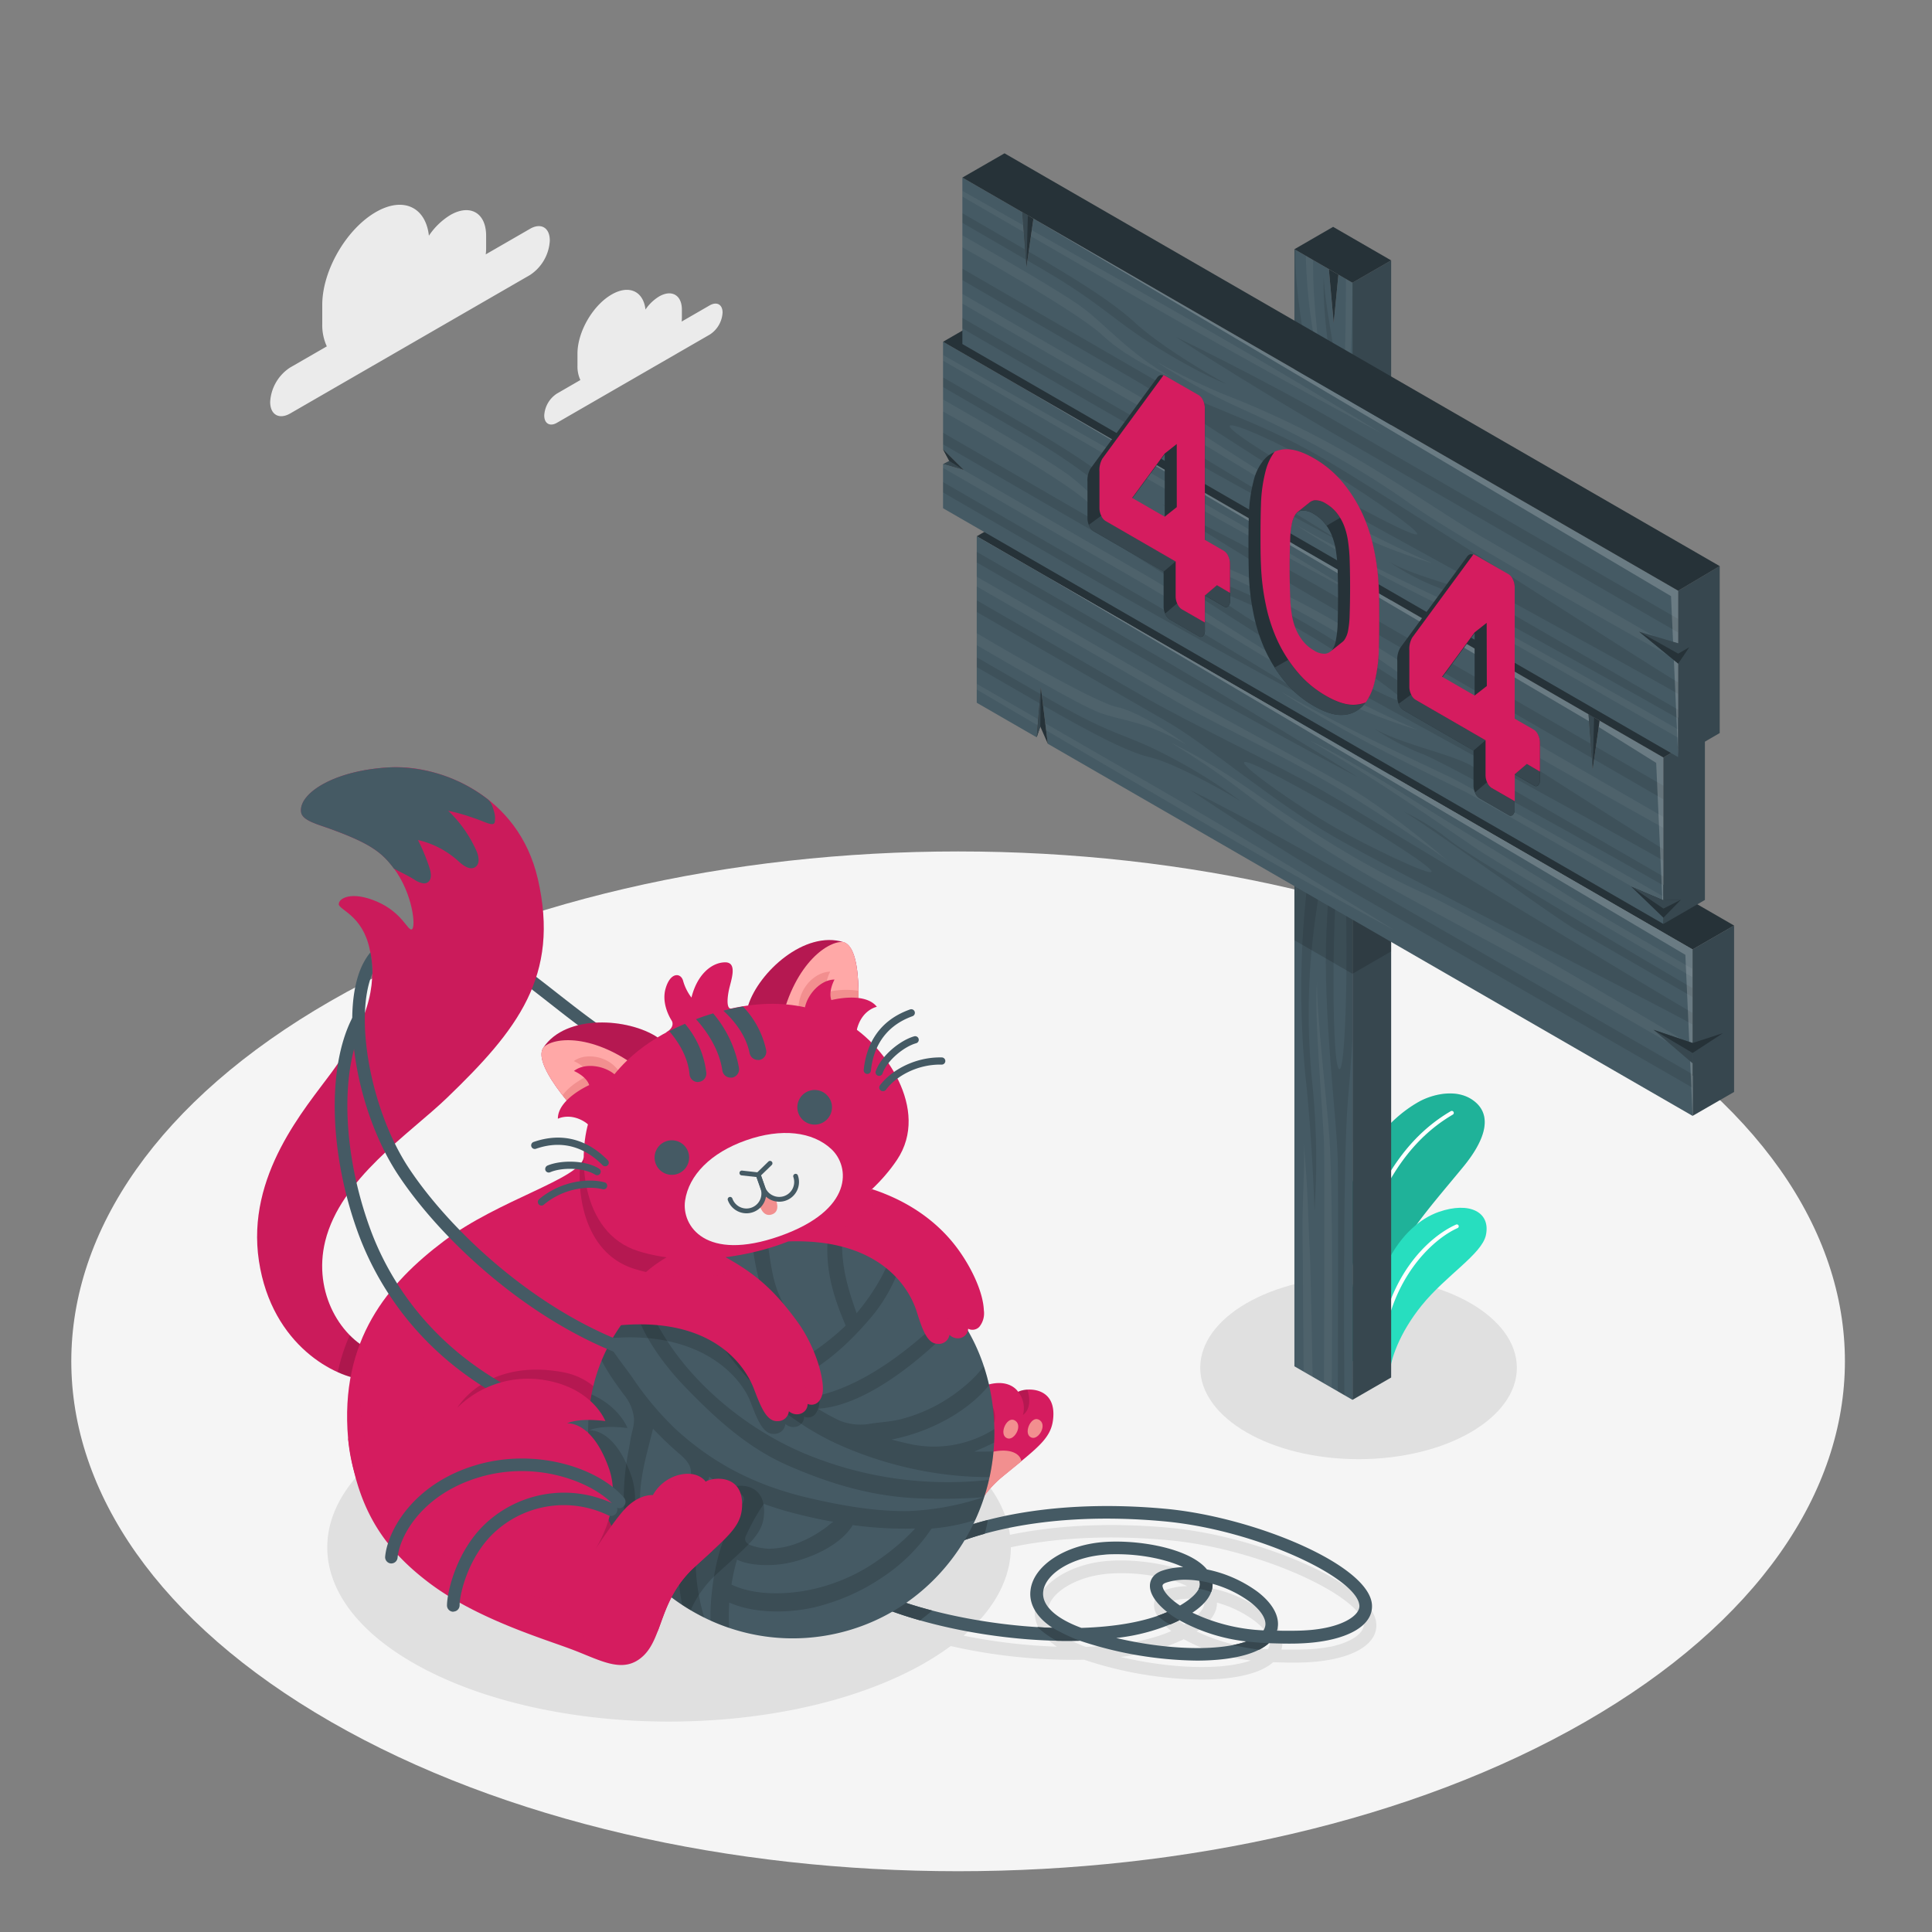 <svg xmlns="http://www.w3.org/2000/svg" width="500" height="500"><rect width="100%" height="100%" fill="#808080" stroke="none"/><defs><clipPath id="clip-path"><path d="M256.53 361.25c5.06 29.3-14 57.06-42.59 62s-55.87-14.8-60.94-44.1c-4.26-24.66 9.1-45.21 30.49-54a61.87 61.87 0 0 1 19.73-4.49c25.85-1.59 48.65 13.66 53.31 40.59Z" style="fill:none"/></clipPath><style>.cls-3{fill:#e0e0e0}.cls-4{fill:#ebebeb}.cls-5{fill:#27debf}.cls-23{opacity:.2}.cls-22,.cls-23,.cls-7{fill:#fff}.cls-8{fill:#455a64}.cls-9{fill:#37474f}.cls-10,.cls-17{fill:#d51c5f}.cls-22{opacity:.05}.cls-12,.cls-17{opacity:.15}.cls-13{fill:#f28f8f}.cls-14{fill:#ffa8a7}.cls-20{opacity:.1}.cls-21{fill:#263238}</style></defs><g id="Floor"><path id="Floor-2" data-name="Floor" d="M410.25 259c-89.63-51.53-234.95-51.53-324.58 0s-89.62 135.09 0 186.62 234.94 51.54 324.57 0 89.63-135.12.01-186.62Z" style="fill:#f5f5f5"/></g><g id="Shadows"><ellipse id="Shadow" class="cls-3" cx="351.59" cy="353.98" rx="40.97" ry="23.65"/><path id="Shadow-2" data-name="Shadow" class="cls-3" d="M302.71 395.39c-16.36-1.51-30.28-.47-41.34 1.82-1.46-10.44-10-20.66-25.68-28.64-34.54-17.61-90.55-17.61-125.09 0s-34.54 46.16 0 63.77 90.55 17.6 125.09 0a74.66 74.66 0 0 0 10.36-6.34 143.47 143.47 0 0 0 34.5 3.53l1.19.39a98.94 98.94 0 0 0 29.07 4.75c7.63 0 14-1.21 17.6-3.66a10.91 10.91 0 0 0 1.08-.83c4.72.14 9.85.33 15.25-.75 7.83-1.58 11.67-5 11.45-9.12-.55-10.31-30.59-22.82-53.48-24.92ZM281 426.21c-6.72-2.47-10.3-5.84-9.9-9.38.53-4.66 7.41-8.86 15.67-9.55 1.14-.09 2.31-.14 3.47-.14 6.37 0 12.9 1.36 17 3.35a18.05 18.05 0 0 0-5.42.91c-2.47.85-3.61 2.83-3 5.17.48 1.76 2 3.69 4.32 5.54-5.73 2.55-13.55 3.83-22.14 4.1Zm26.88-12.47a22.35 22.35 0 0 1 3.61.3 1.43 1.43 0 0 1 .09.27c.49 1.74-1.34 3.92-5.08 6.11-2.57-1.72-4.11-3.45-4.45-4.71-.11-.39-.23-.84.88-1.22a15.24 15.24 0 0 1 4.93-.75ZM290 428.81a50.6 50.6 0 0 0 15.84-4.33l.51-.26a46.88 46.88 0 0 0 17.36 5.5c-7.24 2.58-20.57 2.2-33.71-.91Zm38.11-2a47.33 47.33 0 0 1-18.4-4.59c3.56-2.39 5.31-4.89 5.23-7.46a29.4 29.4 0 0 1 9.7 4.68c2.65 2 4.09 4.18 4 5.91a3 3 0 0 1-.55 1.5Zm16-.63c-4.44.9-8.62.71-12.48.73a6.47 6.47 0 0 0 .24-1.33c.2-2.88-1.66-6-5.24-8.73a33.53 33.53 0 0 0-13.14-5.81c-4.39-5.46-17.77-7.82-27-7.06-9.92.84-17.94 6.18-18.65 12.44-.27 2.37.36 6.22 5.69 9.74a147.72 147.72 0 0 1-24.14-2.85c8.14-7 12.21-15 12.22-22.88 10.79-2.28 24.52-3.33 40.81-1.83 23.95 2.2 50.14 14.7 50.52 21.84.06 2.17-3.11 4.63-8.85 5.78Z"/></g><g id="Clouds"><g id="Clouds-2" data-name="Clouds"><path class="cls-4" d="m137.17 59.22-11.46 6.61a13 13 0 0 0 .1-1.51V61c0-5.91-4.15-8.3-9.27-5.35A17.92 17.92 0 0 0 111 61c-.83-7.43-6.66-10.2-13.74-6.11-7.65 4.42-13.86 15.16-13.86 24v5a13.07 13.07 0 0 0 1.18 5.75l-9.52 5.49a11.37 11.37 0 0 0-5.14 8.9c0 3.28 2.3 4.61 5.14 3l62.09-35.85a11.38 11.38 0 0 0 5.14-8.9c.02-3.37-2.29-4.7-5.12-3.06ZM183.72 79l-7.31 4.22a8 8 0 0 0 .06-1v-2.09c0-3.76-2.64-5.29-5.9-3.4a11.39 11.39 0 0 0-3.52 3.38c-.54-4.74-4.25-6.5-8.76-3.89-4.88 2.81-8.84 9.66-8.84 15.3v3.17a8.27 8.27 0 0 0 .75 3.66l-6.07 3.51a7.23 7.23 0 0 0-3.28 5.67c0 2.09 1.47 2.94 3.28 1.89l39.59-22.85a7.25 7.25 0 0 0 3.28-5.68c0-2.09-1.47-2.89-3.28-1.89Z"/></g></g><g id="Plant"><g id="Plants"><path class="cls-5" d="M345.19 350.33a126.12 126.12 0 0 1 2.06-35c2.66-13.82 10.59-25 20.08-30.26 3.29-1.81 10.17-3.75 14.67.31 4.29 3.87 2 10.1-3.25 16.51-10.34 12.62-20.53 23.18-23.32 39.74l-1.16 12.28Z"/><path d="M345.19 350.33a126.12 126.12 0 0 1 2.06-35c2.66-13.82 10.59-25 20.08-30.26 3.29-1.81 10.17-3.75 14.67.31 4.29 3.87 2 10.1-3.25 16.51-10.34 12.62-20.53 23.18-23.32 39.74l-1.16 12.28Z" style="opacity:.2"/><path class="cls-7" d="M348.39 348.78a.52.52 0 0 1-.52-.52c0-16 3.39-29.85 10.37-42.35 4.6-8.26 10.24-14.26 17.22-18.34a.52.52 0 0 1 .71.19.51.51 0 0 1-.19.7c-6.82 4-12.33 9.85-16.85 18-6.88 12.35-10.23 26-10.23 41.85a.51.51 0 0 1-.51.47Z"/><path class="cls-5" d="M359.61 356.09c0-3.93 2.62-11.21 8.32-18.25 6.3-7.8 15.57-13.26 16.62-18.19 1.27-5.92-4.17-8.8-12.22-6-9.67 3.42-19.21 16.73-18.06 40.23Z"/><path class="cls-7" d="M357.29 352.59a.47.47 0 0 0 .31-.43c1.19-20.82 13.23-31.51 19.63-34.34a.5.5 0 0 0 .25-.65.49.49 0 0 0-.65-.25c-7.08 3.13-19 13.93-20.21 35.19a.51.51 0 0 0 .47.52.45.45 0 0 0 .2-.04Z"/></g></g><g id="Cat"><g id="Cat-2" data-name="Cat"><g id="Yarn"><path class="cls-8" d="M309.71 429.76a98.94 98.94 0 0 1-29.07-4.76l-1.19-.39c-16.45.47-35.38-2.67-49.2-7.82l1.14-3.06c11.37 4.23 26.75 7.09 41 7.55-5.34-3.52-6-7.37-5.69-9.73.71-6.27 8.72-11.61 18.65-12.45 9.22-.76 22.6 1.6 27 7.07a33.38 33.38 0 0 1 13.14 5.8c3.58 2.75 5.44 5.85 5.24 8.73a6.47 6.47 0 0 1-.24 1.33c3.86 0 8 .17 12.48-.73 5.74-1.15 8.95-3.61 8.84-5.74-.38-7.14-26.57-19.64-50.52-21.84-31.9-2.94-54 3.89-63.31 10.63l-1.92-2.64c9.72-7.07 32.73-14.26 65.53-11.24 22.88 2.1 52.93 14.56 53.48 24.92.22 4.09-3.63 7.54-11.45 9.12-5.41 1.08-10.54.89-15.26.75a9.69 9.69 0 0 1-1.07.83c-3.59 2.46-9.96 3.67-17.58 3.67Zm-20.83-5.85c13.16 3.11 26.49 3.48 33.71.9a46.82 46.82 0 0 1-17.36-5.5l-.51.26a50.87 50.87 0 0 1-15.84 4.34Zm19.71-6.55a47.42 47.42 0 0 0 18.4 4.58 3.15 3.15 0 0 0 .5-1.46c.12-1.72-1.33-3.88-4-5.91a29.6 29.6 0 0 0-9.7-4.68c.11 2.57-1.64 5.11-5.2 7.47Zm-19.47-15.13c-1.17 0-2.33 0-3.47.14-8.26.69-15.15 4.89-15.67 9.55-.4 3.54 3.18 6.91 9.89 9.38 8.61-.27 16.43-1.55 22.21-4.1-2.34-1.85-3.83-3.78-4.31-5.54-.63-2.34.51-4.32 3-5.17a18 18 0 0 1 5.42-.91c-4.19-1.99-10.7-3.35-17.07-3.35Zm17.64 6.6a15.16 15.16 0 0 0-4.95.75c-1.11.38-1 .83-.88 1.22.34 1.26 1.87 3 4.45 4.71 3.74-2.19 5.57-4.37 5.08-6.11a1.43 1.43 0 0 0-.09-.27 23.65 23.65 0 0 0-3.61-.3Z"/><path class="cls-9" d="M319.12 425.73a68.34 68.34 0 0 0 6.78 1.2 12.76 12.76 0 0 0 1.41-.83 9.69 9.69 0 0 0 1.07-.83s-3.2-.16-5.79-.46a24.55 24.55 0 0 1-3.47.92ZM302.82 420.43c.65-.27 1.29-.56 1.9-.86l.51-.26a20.91 20.91 0 0 1-3.15-2.11c-.77.34-1.59.65-2.43.95a13.06 13.06 0 0 0 3.17 2.28ZM310.46 409.4a2.49 2.49 0 0 1-.24 1.8 13.53 13.53 0 0 1 3.22.82 5.45 5.45 0 0 0 .38-2.13 16.47 16.47 0 0 0-3.45-.76 1.43 1.43 0 0 1 .09.27ZM268.46 421.09a24.29 24.29 0 0 0 5 3.54q3 .06 6 0a49.41 49.41 0 0 1-7-3.33c-1.35-.06-2.67-.12-4-.21ZM236.08 401.72l1.92 2.64c3.66-2.66 9.33-5.33 16.81-7.41a25.44 25.44 0 0 0 .84-3.57c-8.78 2.26-15.4 5.31-19.57 8.34ZM241.25 416.81c-3.5-.92-6.83-1.94-9.86-3.07l-1.14 3.06c2.46.92 5.09 1.76 7.83 2.54 1.09-.79 2.15-1.64 3.17-2.53Z"/></g><g id="Cat-3" data-name="Cat"><path class="cls-8" d="M178 278.37h-.07c-12.42-.47-24.18-9.7-35.55-18.62-9.72-7.63-18.91-14.84-26.76-14.84a1.63 1.63 0 0 1 0-3.26c9 0 18.6 7.54 28.78 15.53 11 8.6 22.29 17.49 33.66 17.92a1.64 1.64 0 0 1-.06 3.27Z"/><g id="Tail"><path class="cls-10" d="M97.27 350.05c-8.84-3.28-16.4-15.37-13.11-28.83 4-16.22 21.77-27.71 31.54-37.12 18.16-17.49 29.28-31.47 23.49-56.63-5.07-22-25.46-29.36-37.58-28.91-15 .57-24.48 6.83-23.65 11.7.37 2.16 4.46 3.12 7.69 4.31 10 3.66 13.12 5.9 16.32 10.21 4.87 6.56 5.69 15.13 4.64 15.72s-2.44-4.34-9.09-7.18-9.9-.79-9.84.69 6.18 2.88 8 11.68c1.54 7.32 1.17 16.75-9.84 31.82-6.78 9.28-22.19 26.65-18.83 48.82S87.25 356.6 94.2 357Z"/><path d="M97.27 350.05c-8.84-3.28-16.4-15.37-13.11-28.83 4-16.22 21.77-27.71 31.54-37.12 18.16-17.49 29.28-31.47 23.49-56.63-5.07-22-25.46-29.36-37.58-28.91-15 .57-24.48 6.83-23.65 11.7.37 2.16 4.46 3.12 7.69 4.31 10 3.66 13.12 5.9 16.32 10.21 4.87 6.56 5.69 15.13 4.64 15.72s-2.44-4.34-9.09-7.18-9.9-.79-9.84.69 6.18 2.88 8 11.68c1.54 7.32 1.17 16.75-9.84 31.82-6.78 9.28-22.19 26.65-18.83 48.82S87.25 356.6 94.2 357Z" style="opacity:.05"/><path class="cls-12" d="m94.2 357 3.07-6.94a18.79 18.79 0 0 1-6.76-4.51 47.87 47.87 0 0 0-3.09 9.57A20.16 20.16 0 0 0 94.2 357Z"/><path class="cls-8" d="M123 224.4c1.35-.89.87-3 .2-4.42a32.51 32.51 0 0 0-7.2-10.15 49.49 49.49 0 0 1 6.5 1.84c3.08 1 5.07 2.31 5.53 1.17a5.79 5.79 0 0 0-.12-2.61c-.54-2.12-1.06-2.89-1.79-3.46a39.49 39.49 0 0 0-24.55-8.21c-15 .57-24.48 6.83-23.65 11.7.37 2.16 4.46 3.12 7.69 4.31 10 3.66 13.12 5.9 16.32 10.21 0 .06 3.62 1.79 5.25 2.83a5.66 5.66 0 0 0 2.39 1 1.75 1.75 0 0 0 1.13-.27c1.12-.74.88-2.42.47-3.69a51 51 0 0 0-3-7.25 23.3 23.3 0 0 1 10.44 5.45c1.25 1.15 2.96 2.45 4.39 1.55Z"/></g><g id="Paw"><path class="cls-10" d="M171.67 344.22c1.27 17.38 7 28.2 18.82 38.24s28.69 16 36.14 19.28 13 7.2 18.36 2.64 4.92-14.43 14.47-22.27 12.9-10 13.15-15.72c.32-7.51-6.91-7.32-9.12-6.19 0 0-1.87-3.2-7.2-2a10.8 10.8 0 0 0-6.61 4.78s-3.32-.2-6.83 3.08c-3.11 2.9-9.16 10.69-9.16 10.69s6.46-10.15 3.64-21c-2.55-9.82-8.83-12.5-8.83-12.5s2.7-1.38 9.92-.09c0 0-3-8.38-16.18-11.63s-21.89 6.18-21.89 6.18Z"/><path class="cls-12" d="M252 360.29a11 11 0 0 0-2.36 2.67c2 0 6.19.21 7.66 5.31.04 0 1.7-5.75-5.3-7.98ZM264.74 366.18s2.71-1.53 1.14-6.55a6.59 6.59 0 0 0-2.39.57 6.72 6.72 0 0 1 1.25 5.98Z"/><path class="cls-13" d="M256.26 375.87a21.26 21.26 0 0 0-14.88 13c-3 7.13-1.93 11.9 1 12.63s4.3.32 6.83-3.53c2.1-4.79 4.08-10.73 10.29-15.83l4.84-3.95c-.34-2.1-3.08-3.55-8.08-2.32Z"/><path class="cls-14" d="M254.74 369.07c-2-.79-4 3.84-1.74 4.72 1.87.73 4.35-3.66 1.74-4.72Z"/><path class="cls-13" d="M262.4 367.5c-1.95-.79-4 3.84-1.74 4.72 1.87.78 4.34-3.66 1.74-4.72ZM268.69 367.34c-1.95-.8-4 3.83-1.74 4.71 1.88.73 4.36-3.65 1.74-4.71Z"/></g><g id="Body"><path class="cls-10" d="M151.07 299.58c-1 5.55-21.89 10.83-36.23 21.64s-27 25.55-24.75 51.1c2.47 28 27.71 38.33 41 38.33s58.67-3.52 81.9-36.57-8.06-76.57-61.92-74.5Z"/><path class="cls-12" d="M118.39 364.31s7.23-12.75 27.08-9.23 18.07 34.27 18.07 34.27.22 17.19-12.47 15.39-32.68-40.43-32.68-40.43ZM151.07 299.58a3.78 3.78 0 0 1-.92 1.72c-.85 10.24 2.31 23.44 14 27.07 12.71 4 27.06 1.68 36.69-1.71a70.17 70.17 0 0 0 9.23-4.06c-11.82-14.19-32.72-24.03-59-23.02Z"/></g><path class="cls-8" d="M159.08 372.19h-.35c-44-9.45-60.2-37.22-66-52.94-7.5-20.44-8.15-42.83-1.62-55.71a1.63 1.63 0 1 1 2.95 1.46c-6.14 12.12-5.43 33.46 1.78 53.11 5.53 15.08 21.15 41.74 63.58 50.86a1.63 1.63 0 0 1-.34 3.23Z"/><g id="Yarn-2" data-name="Yarn"><path class="cls-8" d="M256.53 361.25c5.06 29.3-14 57.06-42.59 62s-55.87-14.8-60.94-44.1c-4.26-24.66 9.1-45.21 30.49-54a61.87 61.87 0 0 1 19.73-4.49c25.85-1.59 48.65 13.66 53.31 40.59Z"/><path class="cls-12" d="M290.38 369.62a113.15 113.15 0 0 1-38.3 6.05 68.11 68.11 0 0 0 7.64-3.62c5.61-3 12.62-6.36 14.15-13 .3-1.24-1.22-1-1.81-.51-4.38 3.61-9.65 8.2-15.37 11.7a29.17 29.17 0 0 1-21.42 3.42c-1.51-.33-3-.7-4.54-1.11a49.29 49.29 0 0 0 14.79-5.48c10.65-6.07 16.12-14.59 18-26.46.22-1.34-1.15-1.78-2-.91-1.64 1.63-1.94 3.36-2.69 5.58-2.41 7-5.76 11.06-11.73 15.44a41.36 41.36 0 0 1-14 6.58c-2.56.64-5.21.75-7.8 1.15a14.53 14.53 0 0 1-7.92-.76 49.77 49.77 0 0 1-5.69-3.12c11.21-.66 23.73-10.57 30.93-17.28 7.62-7.11 13.13-16 11.9-26.56-.21-1.89-2.39-.75-2.65.53-1 4.93-1.45 8.17-3.75 12.87a36.61 36.61 0 0 1-9.54 11.79c-8.28 7.17-19.68 14.89-30.93 15.92-1.57-1.16-3.13-2.37-4.61-3.66 8.43-3.15 15.63-9.44 21.52-16.24a41.57 41.57 0 0 0 8.1-13.52c1.13-3.18 3.65-8.43 2.32-11.76-.63-1.56-2.56-.08-2.67 1-.79 8.11-5.44 16-10.61 22.21-2.46-6.84-4.17-12.85-3.7-20.41a87 87 0 0 1 1.49-10.64c.22-1.13.59-2.24 0-3.29-.81-1.51-2.71.84-2.43 1.94-.07-.28-1 1.17-1.09 1.27-.85 1.48-.77 3.7-1 5.36a58 58 0 0 0-.85 8.42c-.18 7.44 1.88 13.84 4.75 20.55a66.76 66.76 0 0 1-8.74 7c-1.89-1.4-3.21-5-4.27-6.93a65.3 65.3 0 0 1-4.52-8.71c-2.77-7.21-2.11-15.73-5.13-22.57-.35-.8-1.82.12-1.85.75-.26 9.38 1.29 19.06 5.4 27.6 1.6 3.34 3.92 9.14 6.92 12.37a11.32 11.32 0 0 1-2.46 1.4 9.3 9.3 0 0 1-2.92.83c-2.38.16-3.71-2-5.13-3.57a68.37 68.37 0 0 1-4.65-5.81 57.7 57.7 0 0 1-8.17-16.06c-1.46-4.79-1.12-10.31-3.42-14.83-1.11-2.18-3.79.07-3.18 1.95 1.61 5 .74 10.47 2.29 15.58a65.72 65.72 0 0 0 9.78 18.93 73.61 73.61 0 0 0 25.79 21.7c14 6.86 31.93 10.83 48.62 9.2a96.32 96.32 0 0 1-54-5.31c-19.5-7.87-39-25.51-44.08-46.56-.21-.8-1.64-.36-1.7.34-1 10.41 7 21.43 13.83 28.54 7.82 8.1 16.12 15.75 26.61 20.34 11.41 5 22.85 8.33 35.4 8.56a149.08 149.08 0 0 0 15.17-.32 69.64 69.64 0 0 1-19.42 3.58c-8.57.11-17.08-1.41-25.4-3.32-13.52-3.11-24.82-8.66-35.05-18.14a80.47 80.47 0 0 1-10.92-13.08c-3.1-4.43-7.66-9.52-8.82-14.87-.26-1.21-2.27.12-2.19 1 .32 4.41 2.41 8.6 4.68 12.32 1.27 2.1 2.73 4.05 4.16 6a11.45 11.45 0 0 1 2.58 6.16c.08 1.92-.62 3.52-.9 5.36s-.61 3.37-.9 5.06a65.86 65.86 0 0 0-.85 10.59c-.1 11.42 5.35 21.31 11.51 30.53.64 1 2.29-.57 2-1.45-3.38-10.63-9.88-19.05-9.27-30.75.31-5.82 2-11.19 3.33-16.74.11.12.23.26.34.36 1.94 2 4 4 6.1 5.81 1.7 1.46 3.62 3.11 3.37 5.58a29.48 29.48 0 0 1-1.41 4.87 38.5 38.5 0 0 0-1 5.54c-.4 3.21-.53 6.45-.77 9.67-.75 10.48 2 23.91 9.58 31.74a1.08 1.08 0 0 0 1.37 0 22.53 22.53 0 0 0 4.34 6.51.92.92 0 0 0 1.5-1 56.65 56.65 0 0 1-3.69-24.09c7.25 3.26 17.55 2.73 24.47.58a53 53 0 0 0 15-7 45.55 45.55 0 0 0 12.89-12.72c8.84-.73 16.2-3.47 23.94-8.09a2.38 2.38 0 0 0 .91-2.12 38.51 38.51 0 0 0 5.6-2.14 2.46 2.46 0 0 0 .85-2.94 53.78 53.78 0 0 0 18.45-8.06c1.04-.64 1.42-3.24-.46-2.62ZM193 397.53c.41-.91.85-1.83 1.32-2.72a49.41 49.41 0 0 1 3.14-5.29 2.06 2.06 0 0 0 .17-.33q2.81 1 5.74 1.86c4 1.1 8.15 2.06 12.38 2.81-.35 0-1.58 1.15-1.87 1.36-.66.47-1.34.94-2 1.37a28.78 28.78 0 0 1-4.17 2.23 22 22 0 0 1-8.77 2 16.85 16.85 0 0 1-4.4-.82c-1.17-.34-2.09-1.18-1.54-2.47ZM184.24 412a54.61 54.61 0 0 0 0 12.65c-2.72-7.39-4.6-14.86-4.1-22.95a88.83 88.83 0 0 1 3.44-19.58c0 .32 4.08 2.45 4.5 2.69 1.1.61 3.95 1.43 4.39 2.73a1.27 1.27 0 0 1 0 .77 5.41 5.41 0 0 1-.83 1.62c-4.48 6.69-6.55 14.07-7.4 22.07Zm43.51-8.57a46.77 46.77 0 0 1-13.07 6.66c-7.23 2.43-17.94 3.54-25.38 0a50 50 0 0 1 1.44-6.45c3.67 1.76 9.23 1.58 12.54 1 6-1.11 14.09-4.48 17.42-9.95a98.29 98.29 0 0 0 16.16.88 58.25 58.25 0 0 1-9.11 7.86Z" style="clip-path:url(#clip-path)"/></g><g style="opacity:.15"><path d="M163.33 381.82c-4.43-12.52-10.84-11.63-10.84-11.63s2.63-1.52 9.9-.61c0 0-2-5.46-9.3-8.71a50.7 50.7 0 0 0-.09 18.28 54.84 54.84 0 0 0 8.29 20.93c1.98-4.08 4.52-11.25 2.04-18.26ZM178.74 416.72a27.88 27.88 0 0 1 6.72-9.35c9.12-8.33 12.35-10.7 12.29-16.39-.07-7.52-7.28-7-9.43-5.71 0 0-2-3.1-7.29-1.63a10.79 10.79 0 0 0-6.35 5.12s-3.57-.37-7.28 3.61a77 77 0 0 0-6 7.94 53.83 53.83 0 0 0 17.34 16.41Z"/></g><g id="Paw-2" data-name="Paw"><path class="cls-10" d="M254.62 339.1c-.18-4.44-2.87-10.41-6.35-15.33-5.8-8.2-14.15-13.28-22.57-16l-21.7 13.5c23.14-.78 31.11 11.4 33.25 18.2 1.48 4.7 2.73 8.32 5.47 8.32a2.78 2.78 0 0 0 3-2.34c1.89 1.8 4.72.73 4.84-1.58a2.44 2.44 0 0 0 2.91-.52 5.54 5.54 0 0 0 1.15-4.25Z"/><path class="cls-17" d="M225.7 307.73 204 321.27a54.81 54.81 0 0 1 8.18.3 62.43 62.43 0 0 0 16.63-12.7q-1.53-.63-3.11-1.14ZM253.48 343.35a.1.1 0 0 0 0-.05 1.7 1.7 0 0 1-2.21-1.2c-.74-1.77-1-2.6-1.36-3a14.75 14.75 0 0 1 .62 4.77 2.44 2.44 0 0 0 2.95-.52ZM248.91 346.16a2.63 2.63 0 0 1-2.35-2.17c-.56-1.86-.89-2.44-1.29-2.84a12.78 12.78 0 0 1 .46 4.3 3 3 0 0 0 3.18.71Z"/></g><g id="Paw-3" data-name="Paw"><path class="cls-10" d="M90.09 372.32c2.18 17.29 8.44 27.79 20.81 37.2S140.4 424 148 426.87s13.35 6.5 18.48 1.67 4.15-14.67 13.28-23 12.35-10.7 12.3-16.39c-.08-7.52-7.28-6.95-9.44-5.71 0 0-2-3.1-7.29-1.63a10.83 10.83 0 0 0-6.35 5.12s-3.57-.37-7.28 3.61c-2.9 3.11-8 11-8 11s7.62-11 3.89-21.53c-4.43-12.52-10.84-11.63-10.84-11.63s2.63-1.52 9.91-.61c0 0-3.37-9-16.77-10.76a26 26 0 0 0-21.54 7.32Z"/><path class="cls-17" d="M171.2 384.14a10.59 10.59 0 0 0-2.22 2.79c2.87-.05 6.35.2 8.13 5.37 0 0 2.24-5.83-5.91-8.16ZM184.18 389.35s2.63-1.67.8-6.6a6.63 6.63 0 0 0-2.36.69 6.69 6.69 0 0 1 1.56 5.91Z"/><path class="cls-10" d="M176.23 399.47a21.28 21.28 0 0 0-14.17 13.73c-2.62 7.29-1.31 12 1.62 12.57s4.31.1 6.64-3.88c1.84-4.9 3.51-10.94 9.44-16.35 1.75-1.6 3.29-3 4.62-4.21-.38-2.05-3.22-3.33-8.15-1.86ZM173.86 393.26c-2-.69-3.79 4-1.49 4.8 1.91.63 4.16-3.88 1.49-4.8ZM181.92 390.79c-2-.69-3.79 4-1.49 4.81 1.91.63 4.16-3.89 1.49-4.81ZM188.2 390.3c-2-.69-3.8 4-1.49 4.8 1.91.63 4.15-3.88 1.49-4.8Z"/><path d="M160.65 428.54c-11.87-2.56-10.28-9-15.59-12.78s-17.14-2.37-36.11-17.89-19.85-49.2-7.73-63.87c-7.65 9.41-12.61 21.54-11.13 38.33a45.2 45.2 0 0 0 1.41 7.91c3 12.76 9 21.41 19.4 29.29 12.38 9.4 29.5 14.51 37.1 17.35s13.35 6.5 18.48 1.67a9.69 9.69 0 0 0 1.12-1.28 8.88 8.88 0 0 1-6.95 1.27Z" style="opacity:.05;fill:#d51c5f"/></g><path class="cls-12" d="M205.4 345.41c-6.19-8.51-11.06-12.49-18.57-16.69v-4.87c-1.13.39-2.25.81-3.34 1.26a51.08 51.08 0 0 0-24.91 21.16c22.86-1.72 33.15 9.94 35.7 16.65 1.79 4.71 3.28 8.33 6.08 8.17a2.85 2.85 0 0 0 2.89-2.57c2 1.72 4.87.47 4.85-1.89a2.5 2.5 0 0 0 2.94-.71 5.67 5.67 0 0 0 .91-4.41c-.45-4.51-2.95-11.12-6.55-16.1Z"/><g id="Paw-4" data-name="Paw"><path class="cls-10" d="M212.9 358.16c-.44-4.52-2.92-11.13-6.54-16.1-6.2-8.51-11.06-12.49-18.58-16.69v-5.92S160.69 325 160.19 343c23.59-2.17 32.45 9.8 35 16.62 1.79 4.71 3.28 8.33 6.08 8.17a2.85 2.85 0 0 0 2.89-2.57c2 1.72 4.87.47 4.85-1.89a2.5 2.5 0 0 0 2.94-.71c1.05-1.27 1.11-2.86.95-4.46Z"/><path class="cls-17" d="M212 362.57v-.05a1.74 1.74 0 0 1-2.33-1.1c-.86-1.76-1.14-2.6-1.57-3a14.86 14.86 0 0 1 .92 4.84 2.5 2.5 0 0 0 2.98-.69ZM207.49 365.71a2.7 2.7 0 0 1-2.53-2.08c-.68-1.87-1.06-2.44-1.49-2.82a13.15 13.15 0 0 1 .73 4.36 3.08 3.08 0 0 0 3.29.54ZM167.22 329.19c8.86 2.05 18.23 1.38 26.11-.39-1.71-1.19-3.53-2.3-5.55-3.43v-5.92s-12.38 2.55-20.56 9.74Z"/></g><path class="cls-10" d="M193.62 260.23c2.73-8.65 14.67-19.56 24.73-16.39 5.66 1.78 3.39 22.67 3.39 22.67s-18.39 1.41-28.12-6.28Z"/><path class="cls-12" d="M193.62 260.23c2.73-8.65 14.67-19.56 24.73-16.39 5.66 1.78 3.39 22.67 3.39 22.67s-18.39 1.41-28.12-6.28Z"/><path class="cls-14" d="M202.17 264.47c9.26 2.83 19.57 2 19.57 2s2.27-20.89-3.39-22.67c-3.67-.5-12.57 5.09-16.18 20.67Z"/><path class="cls-13" d="M214.06 256.78c-.86-2.32.8-5.31.8-5.31-3.39 0-7.81 3.48-8.22 9.09 0 0 6.91 8.32 14 3.91a9.26 9.26 0 0 1 1.48-3.31c.06-1.44.1-3.06.07-4.73a20.23 20.23 0 0 0-8.13.35Z"/><path class="cls-10" d="M170.17 268.47c-7.53-5-23.67-6.11-29.55 2.65-3.31 4.93 11.54 19.84 11.54 19.84s15.21-10.41 18.01-22.49Z"/><path class="cls-12" d="M170.17 268.47c-7.53-5-23.67-6.11-29.55 2.65-3.31 4.93 11.54 19.84 11.54 19.84s15.21-10.41 18.01-22.49Z"/><path class="cls-14" d="M166.14 277.12c-5.47 8-14 13.84-14 13.84s-14.85-14.91-11.54-19.84c2.55-2.72 12.99-3.91 25.54 6Z"/><path class="cls-13" d="M148.52 274.62s3.17 1.3 3.95 3.65c0 0-4.6 2-6.87 5.2.85 1.1 1.72 2.14 2.53 3.09a8.94 8.94 0 0 1 4 1.84c8.29-1 8-11.22 8-11.22-2.92-4.18-8.96-4.68-11.61-2.56Z"/><path class="cls-10" d="M201.89 322.07c-9.63 3.39-24 5.67-36.69 1.72-15.15-4.72-16-25.52-12.3-35.1s11.25-19.34 28.58-25.45 29.35-3.24 38.22 1.92 21.26 21.89 12.41 35.06c-7.43 11.04-20.59 18.46-30.22 21.85Z"/><path d="M201.81 319.9c19.19-6.77 18.19-18 13.34-22.52s-12.89-5.5-22.07-2.27-14.82 9.06-15.78 15.6 5.31 15.95 24.51 9.19Z" style="fill:#f0f0f0"/><path class="cls-13" d="M196.56 311.86s.78 3.25 3.2 2.44 1-3.88 1-3.88l-3-2.18Z"/><path class="cls-8" d="m196.44 304.69-4.51-.5a.62.62 0 0 1 .14-1.24l3.93.44 2.85-2.77a.62.62 0 0 1 .88 0 .63.63 0 0 1 0 .88Z"/><path class="cls-8" d="M193.18 314a5.12 5.12 0 0 1-4.82-3.41.62.62 0 0 1 1.18-.41 3.86 3.86 0 0 0 7.29-2.57l-1.19-3.38a.62.62 0 1 1 1.17-.41l1.19 3.38a5.1 5.1 0 0 1-3.12 6.51 5 5 0 0 1-1.7.29Z"/><path class="cls-8" d="M201.64 311a5.16 5.16 0 0 1-2.2-.5 5.06 5.06 0 0 1-2.61-2.91l-1.19-3.38a.62.62 0 1 1 1.17-.41l1.19 3.38a3.84 3.84 0 0 0 2 2.2 3.87 3.87 0 0 0 5.32-4.77.62.62 0 0 1 .38-.79.61.61 0 0 1 .79.38 5.11 5.11 0 0 1-3.12 6.51 5 5 0 0 1-1.73.29ZM215.06 285.08a4.48 4.48 0 1 1-5.71-2.74 4.48 4.48 0 0 1 5.71 2.74ZM169.66 301.07a4.47 4.47 0 1 0 2.73-5.71 4.48 4.48 0 0 0-2.73 5.71ZM156.61 301.83a.93.93 0 0 1-.66-.27c-3.42-3.49-9.19-7.07-17.24-4.26a.93.93 0 0 1-.62-1.76c9-3.12 15.39.84 19.19 4.71a.93.93 0 0 1 0 1.32.9.9 0 0 1-.67.26ZM154.54 304.15a.87.87 0 0 1-.49-.14c-3.09-1.9-8.71-1.91-11.66-.64a.93.93 0 0 1-1.23-.48 1 1 0 0 1 .49-1.23c3.38-1.45 9.71-1.5 13.38.77a.93.93 0 0 1 .3 1.28.91.91 0 0 1-.79.44ZM140.12 312a.94.94 0 0 1-.6-1.65c5.53-4.66 12.69-5.52 17-4.35a.93.93 0 0 1-.49 1.79c-3.86-1-10.29-.24-15.31 4a.91.91 0 0 1-.6.21ZM224.46 277.93h-.09a.93.93 0 0 1-.84-1c.53-5.4 3-12.5 12-15.69a.93.93 0 0 1 .63 1.75c-8 2.87-10.29 9.26-10.77 14.12a.92.92 0 0 1-.93.82ZM227.52 278.44a1.18 1.18 0 0 1-.31-.05.92.92 0 0 1-.56-1.19c1.43-4.06 6.39-8 9.94-9a.93.93 0 0 1 1.15.65.92.92 0 0 1-.65 1.14c-3.1.87-7.48 4.39-8.69 7.81a.93.93 0 0 1-.88.64ZM228.47 282.39a.9.9 0 0 1-.54-.18.93.93 0 0 1-.21-1.3c2.63-3.61 8.73-7.4 16-7.25a.93.93 0 0 1 0 1.86c-6.58-.15-12.07 3.26-14.42 6.49a.93.93 0 0 1-.83.38Z"/><path class="cls-10" d="M208.32 260.69c.8-3.66 4.26-7.18 7.65-7.18 0 0-1.67 3-.81 5.31 0 0 8.65-2.27 11.77 1.74 0 0-3.92.72-5.19 5.95-7.09 4.41-13.42-5.82-13.42-5.82ZM159 278c-2.91-2.36-7.81-2.95-10.46-.83 0 0 3.17 1.3 3.95 3.65 0 0-8.17 3.62-8.11 8.71 0 0 3.54-1.87 7.8 1.42C160.45 290 159 278 159 278ZM189.34 261c-1.18.27-1.27-1.92-.73-4.64.49-2.46 2.47-7.37-1-7.31s-7.2 3.18-8.66 9.12a12.91 12.91 0 0 1-2.14-4.25c-.55-2.24-3.35-2.44-4.58 2-.94 3.39.69 6.78 1.59 8.2.5.79.29 2.1-1.38 3 0 0 7.21 2.47 12.07 0s4.83-6.12 4.83-6.12Z"/><path class="cls-8" d="M180.79 280a2.17 2.17 0 0 0 2-2.37 23.85 23.85 0 0 0-5.51-12.67c-1.43.61-2.8 1.25-4.08 1.91 3.12 3.66 4.9 7.4 5.25 11.17a2.18 2.18 0 0 0 2.17 2ZM194 272.55a2.19 2.19 0 0 0 2.14 1.76 2 2 0 0 0 .42 0 2.18 2.18 0 0 0 1.72-2.56 23.47 23.47 0 0 0-6-11.26c-1.64.27-3.32.62-5.08 1.07 3.71 3.44 6 7.11 6.8 10.99ZM180.12 263.76c2.29 2.53 5.95 7.38 6.82 13.27a2.17 2.17 0 0 0 2.15 1.86h.33a2.18 2.18 0 0 0 1.83-2.48 29.84 29.84 0 0 0-6.69-14.15c-1 .3-2 .63-3.08 1Z"/></g><path class="cls-8" d="M101.31 404.62h-.16a1.63 1.63 0 0 1-1.47-1.78c.66-6.88 7.42-18.85 23.37-23.63 15.46-4.64 31.65.59 38.37 8.32a1.64 1.64 0 1 1-2.47 2.15c-4.95-5.7-19.49-12-35-7.34-14.4 4.32-20.48 14.81-21.06 20.81a1.64 1.64 0 0 1-1.58 1.47Z"/><path class="cls-8" d="M117.32 417.12a1.64 1.64 0 0 1-1.64-1.62c0-3.35 2.47-14.77 10.8-21.94a29.81 29.81 0 0 1 32.5-4.27 1.64 1.64 0 0 1-1.58 2.87 26.38 26.38 0 0 0-28.79 3.84c-7.36 6.33-9.68 16.6-9.66 19.43a1.64 1.64 0 0 1-1.62 1.65ZM96.38 251.94c-4.83 11.38-.41 35.57 9.5 50.48 10.7 16.1 32.4 36.37 56.74 45.37a1.64 1.64 0 0 1-.57 3.17 1.62 1.62 0 0 1-.56-.1c-25-9.26-47.34-30.09-58.33-46.63C92 287.5 87.7 260.59 94.24 248.87a16.12 16.12 0 0 1 1.63-2.41 28.89 28.89 0 0 1 .51 5.48Z"/></g></g><g id="Sign"><g id="Sign-2" data-name="Sign"><path class="cls-9" d="m350.01 73.17 10.02-5.78V356.5l-10.01 5.78-.01-289.11z"/><path class="cls-8" d="m334.99 353.6 15.03 8.68-.01-289.11-3.63-2.1-1.22 12.56-1.25-13.98-8.92-5.15v289.1z"/><path class="cls-20" d="M350 269.13v-35.64c-.58-13.85-1.25-32-1.14-39.93l-3.47-2c0 12.09-1.36 34.37-2.1 49.39-1 21.29 2.77 48.8 2.93 59.9s0 59.24 0 59.24l1.71 1s-.51-60.54.93-76.62c.5-5.54.87-10.75 1.14-15.34Zm-3.43 7.54c-2.29-1-1.73-54.81.64-54 1.88.71 1.67 55.01-.62 54Z"/><path class="cls-21" d="m346.38 71.07-2.47-1.42 1.25 13.98 1.22-12.56z"/><path class="cls-22" d="M339.85 67.3c-.21 15.48 2.83 25.86 2.77 47.38 0 0-.34-15.22-2.39-26.5a136.68 136.68 0 0 1-2.28-22ZM350 73.17c0 5.1-.22 16.73-.85 23.89a288.76 288.76 0 0 0-.23 29.9s-1.79-16.89-1.19-26.9.59-27.87.59-27.87Z"/><path class="cls-20" d="M335 122v18.54c1.59-9.77 4.08-20.08 4.52-24.47.66-6.57-.44-18.64-1.56-25.46s-3-18.32-2.67-25.9l-.29-.21v18.43l.15 1.19c1.24 9.12 1.89 22.62 1.43 28.64A66 66 0 0 1 335 122Z"/><path class="cls-22" d="M340.87 254c-.3 6.8 2.61 32.16 3.17 40.15 1.1 15.61.6 65 .6 65l-2-1.17s.24-55.84 0-62.33c-.35-8.96-2.64-33.78-1.77-41.65Z"/><path class="cls-20" d="M342.62 190.46c0 12.36-.39 35.8-2 45.69a177.48 177.48 0 0 0-1 44.17 195.86 195.86 0 0 1 .58 33s-.61-19.06-2.34-34.66A235.12 235.12 0 0 1 338 232c1.36-15.08 1.75-43.77 1.75-43.77Z"/><path class="cls-22" d="M337.37 187.43s-.23 19.63-.58 26.15-1.3 19.25-1.3 19.25-.31-20.9 0-27.61-.14-19.32-.14-19.32ZM337.37 295.76c1.12 10.5 1.27 22.79 1.57 27.43s.76 33.13.76 33.13l-2.33-1.32s-.2-29.51-.27-36.14c-.1-8.53.68-17.46.27-23.1Z"/><path class="cls-20" d="M342.57 71.78c.51 8.15 2.41 16 3 21.74s1 23.41 1 23.41l-2-1.13s.43-16.17-.57-24.06-1.66-14.74-1.43-19.96Z"/><path class="cls-21" d="m360.03 67.39-15.02-8.68-10.02 5.79 15.02 8.67 10.02-5.78z"/><path class="cls-12" d="m360.03 232.18-10.01 5.78v14.05l10.01-5.79v-14.04zM350.02 237.96l-15.03-8.67v14.04l15.03 8.68v-14.05z"/><path class="cls-21" d="m252.78 138.79 185.26 106.92 10.74-6.18-185.24-106.96-10.76 6.22z"/><path class="cls-8" d="m244.06 131.53 186.43 107.59v-43.08l-16.5-9.52-1.8 12.56-1.08-14.23-167.05-96.4.01 27.86 5.36 5.34-5.37-1.56v11.44z"/><path class="cls-22" d="M430.49 232c-9.7-5.62-50.5-28.64-55.2-30.88-13.66-6.54-25.44-11.68-43.72-22.09 0 0 8.48 6 26.76 15.48 8.58 4.42 16.44 8.2 20.57 10.25s51.59 29.38 51.59 29.38Z"/><path class="cls-20" d="m244.1 97.69 15.91 9.2c14.25 8.25 23.83 14.19 30 19.87s18.17 12.87 23.55 15.8c0 0-6.32-2.3-18.16-9.63s-14-11.16-30.84-20.89l-20.46-11.85ZM430.49 226.84l-49.65-28.65c-5.4-3.12-18.11-5.57-25.08-9.6a59.45 59.45 0 0 0 12.24 6.49c7.09 2.72 55.84 30.24 62.48 34.07Z"/><path class="cls-22" d="m249.43 121.65 47.48 27.46c10.77 6.23 28.67 18.74 43.75 26.91s26.2 12.86 26.2 12.86-14.43-4.11-26.36-11-33.65-20.48-46.75-28.06l-49.68-28.73v-1ZM430.49 211.43c-10-5.79-43.12-24.88-51-29.46s-20-13-33.41-20.8a236.41 236.41 0 0 0-32.89-15.86 165.26 165.26 0 0 1-17.74-8.57A152.14 152.14 0 0 0 317.58 149c13.31 6.05 29.25 14.38 43.4 24.44s69.51 40.82 69.51 40.82ZM244.11 91.9s59.93 34 74.91 42.63 34.61 20.72 34.61 20.72-31.63-16.85-63.37-35.18l-46.15-26.7Z"/><path class="cls-20" d="M430.49 203.34s-69.23-40-88.75-51.26-41.25-21.71-41.25-21.71 16.21 10.72 40.18 24.63c7.1 4.12 89.82 51.88 89.82 51.88v-3.53M244.06 124.76l53.65 31c11 6.36 39.53 23.75 46.33 28.06 0 0-28.09-14.76-65.45-36.37l-34.53-20ZM244.08 115l45.19 26.14c10.51 6.08 35 22.61 45.81 28.84s81.89 44.94 95.41 52.76v-3c-8.39-4.86-76.5-49.07-92.77-58.49s-32.93-14.14-43.07-20L244.08 112Zm70.32 38.47c0-1.51 13.88 4.83 23.42 10.34 8.41 4.87 25.12 16.12 25.12 17.52s-16.33-7.36-25.12-12.45S314.4 155 314.4 153.46Z"/><path class="cls-22" d="M244.11 103.41c6.57 3.8 27 15.38 32.74 19.75s11.6 11.42 22.6 17.78c0 0-11.35-4.74-17.88-10.93s-37.52-23.53-37.52-23.53Z"/><path class="cls-23" d="m263.62 99.74 147.62 86.92 1 4.03 1.51-2.54 14.87 9.29 1.87 41.68v-43.08l-16.5-9.52-1.44-.86-1.44-.81-147.49-85.11z"/><path class="cls-9" d="m441.23 232.91-10.74 6.21v-43.08l10.74-6.33v43.2z"/><path class="cls-21" d="m413.99 186.52-1.8 12.56-1.08-14.23 1.44.81 1.44.86z"/><path class="cls-9" d="m411.11 184.85 1.44.81-.36 13.42-1.08-14.23zM244.07 116.31l1.6 2.97-1.6.81 5.36 1.56-5.36-5.34z"/><path class="cls-21" d="m244.07 116.31 1.6 2.97 3.76 2.37-5.36-5.34zM435.04 232.84l-4.55.16-8.34-3.54 8.34 8.04 4.55-4.66z"/><path class="cls-9" d="m435.04 232.84-4.55 2.3-8.34-5.68 8.34 3.54 4.55-.16z"/><path class="cls-21" d="m244.06 88.45 186.43 107.59 10.74-6.33L254.92 82.18l-10.86 6.27z"/><path class="cls-8" d="m249.06 89.04 185.26 106.92v-43.08l-166.87-96.3-1.8 12.56-1.08-14.23-15.51-8.95v43.08z"/><path class="cls-22" d="M434.32 188.79c-9.7-5.61-50.49-28.63-55.2-30.87-13.66-6.54-25.44-11.68-43.71-22.09 0 0 8.47 6 26.75 15.48 8.58 4.42 16.45 8.2 20.57 10.25s51.59 29.38 51.59 29.38Z"/><path class="cls-20" d="m249.1 55.2 14.74 8.53c14.26 8.25 23.83 14.18 30 19.86s18.16 12.88 23.58 15.8c0 0-6.33-2.29-18.17-9.63s-14-11.15-30.84-20.89L249.09 57.7ZM434.32 183.68c-10.19-5.9-44.26-25.53-49.65-28.65s-18.11-5.57-25.08-9.6a59.45 59.45 0 0 0 12.25 6.49c7.09 2.72 55.85 30.24 62.48 34.07Z"/><path class="cls-22" d="M249.07 76.06 300.74 106c10.77 6.23 28.67 18.74 43.76 26.91s26.19 12.86 26.19 12.86-14.43-4.11-26.36-11-33.65-20.48-46.74-28.06l-48.53-28.14ZM434.32 168.27c-10-5.79-43.12-24.88-51-29.46s-20-13-33.41-20.8A235.26 235.26 0 0 0 317 102.15a165.26 165.26 0 0 1-17.74-8.57 152.14 152.14 0 0 0 22.17 12.26c13.31 6 29.25 14.38 43.4 24.44s69.51 40.82 69.51 40.82ZM249.11 49.41C307 82.2 306.74 82 322.86 91.36c15 8.67 34.6 20.73 34.6 20.73s-31.68-16.85-63.36-35.18l-45-26Z"/><path class="cls-20" d="M434.32 160.18s-69.23-40-88.75-51.26-41.25-21.71-41.25-21.71 16.21 10.71 40.18 24.62c7.1 4.12 89.82 51.88 89.82 51.88v-3.53M249.06 82.27l52.48 30.36c11 6.36 39.53 23.74 46.33 28.06 0 0-28.09-14.76-65.45-36.37L249.05 85ZM249.07 72.5 293.1 98c10.51 6.08 35 22.61 45.81 28.84s81.89 44.94 95.41 52.76v-3c-8.39-4.85-76.49-49.07-92.77-58.48s-32.92-14.14-43.07-20l-49.4-28.58Zm69.17 37.8c0-1.51 13.88 4.82 23.41 10.34 8.41 4.87 25.12 16.12 25.12 17.52s-16.33-7.36-25.12-12.45-23.42-13.9-23.41-15.41Z"/><path class="cls-22" d="M249.1 60.92c6.58 3.8 25.88 14.7 31.58 19.08s11.6 11.42 22.6 17.78c0 0-11.35-4.74-17.88-10.94S249.05 64 249.05 64Z"/><path class="cls-21" d="m267.45 56.58-1.44-.83-1.44-.84 1.08 14.23 1.8-12.56z"/><path class="cls-23" d="m267.45 56.58 165.01 97.7 1.86 41.68v-43.08l-166.87-96.3z"/><path class="cls-9" d="m434.32 166.48-10.12-3 10.12 8.26v-5.26zM445.06 189.71l-10.74 6.25v-43.08l10.74-6.37v43.2z"/><path class="cls-21" d="m434.32 152.88 10.74-6.37L259.97 39.68l-10.91 6.28 185.26 106.92z"/><path class="cls-9" d="m434.32 166.48 2.87 1.02-2.87 4.24v-5.26z"/><path class="cls-21" d="m437.19 167.5-2.87 1.66-10.12-5.68 10.12 8.26 2.87-4.24z"/><path class="cls-9" d="m264.57 54.91 1.44.84-.36 13.39-1.08-14.23z"/><path class="cls-8" d="m252.78 138.79 185.26 106.92v43.08l-166.87-96.3-1.8-14.64-1.08 12.97-15.51-8.95v-43.08z"/><path class="cls-22" d="M438 252.88c-9.7-5.59-50.5-29.6-55.2-32.78-13.66-9.24-25.44-17.7-43.72-28.39 0 0 8.48 3.73 26.76 15.41 8.58 5.49 35.68 21.85 39.8 24.56S438 250.74 438 250.74Z"/><path class="cls-20" d="m252.82 172.67 14.74 8.5c14.25 8.21 23.83 13.33 30 14.8s18.17 8.1 23.55 11.4A132.87 132.87 0 0 0 303 196c-11.85-6.34-14-5-30.84-14.71l-19.32-11.14ZM438 258c-10.2-5.87-25-14.43-30.42-17.54s-37.34-26.4-44.31-30.42a63.19 63.19 0 0 1 12.25 7.67c7.09 5.45 55.84 34.16 62.48 38Z"/><path class="cls-22" d="m252.79 151.78 51.67 29.78c10.77 6.2 28.67 14.37 43.75 23.61s26.2 17.39 26.2 17.39S360 210 348 203.13s-33.64-18.36-46.74-25.91l-48.52-28ZM438 273.4l-31.81-18.33c-7.92-4.57-39.21-21.1-52.64-28.84a304.68 304.68 0 0 1-32.89-22.12A204.3 204.3 0 0 0 303 192.2s8.86 4 22.17 13.34 29.25 19.39 43.4 25.67S438 270.58 438 270.58ZM252.83 178.48s58.76 34.57 73.74 43.2 34.61 19.24 34.61 19.24-31.68-19.74-63.37-38l-45-25.93Z"/><path class="cls-20" d="m438 281.49-88.75-51.14C329.78 219.11 308 204.43 308 204.43s16.21 8 40.18 21.78C355.32 230.29 438 278 438 278v3.52M252.78 145.56l52.48 30.25c11 6.34 39.53 21.89 46.33 25.43 0 0-28.09-17.68-65.45-39.2l-33.37-19.23ZM252.8 158.39l49.4 28.47c10.14 5.84 26.8 20.34 43.07 29.72s84.38 43.73 92.77 48.56v-3c-13.52-7.79-84.65-51.13-95.41-57.33s-35.3-18-45.82-24.06l-44-25.37ZM345.37 209c8.79 5.07 25.12 15.16 25.12 16.56s-16.71-6.64-25.12-11.48c-9.54-5.5-23.41-15.19-23.42-16.7S336.57 204 345.37 209Z"/><path class="cls-22" d="M252.82 167c6.58 3.79 25.88 15.18 31.58 17.38s11.6 2 22.6 8.33c0 0-11.35-8.37-17.88-9.72s-36.35-19.12-36.35-19.12Z"/><path class="cls-21" d="m271.17 192.49-1.94-4.46-.94 2.79 1.08-12.97 1.8 14.64z"/><path class="cls-23" d="m271.17 149.41 165 97.7 1.87 41.68v-43.08l-166.87-96.3z"/><path class="cls-9" d="m438.04 275.19-10.12-8.68 10.12 3.42v5.26z"/><path class="cls-9" d="m448.78 239.53-10.74 6.18v43.08l10.74-6.19v-43.07z"/><path class="cls-9" d="m438.04 275.19 7.87-7.82-7.87 2.56v5.26z"/><path class="cls-21" d="m445.91 267.37-7.87 5.14-10.12-6 10.12 3.42 7.87-2.56z"/><path class="cls-9" d="m268.29 190.82.94-2.79.14-10.18-1.08 12.97z"/><path class="cls-21" d="M340 118.8a27.58 27.58 0 0 1 7.44 6.25 37.35 37.35 0 0 1 5.16 8.21 43.33 43.33 0 0 1 3 9.45 59.87 59.87 0 0 1 1.19 9.87q.11 3.88.11 8t-.11 7.75a38.63 38.63 0 0 1-1.19 8.5 13.15 13.15 0 0 1-3 5.92 7.51 7.51 0 0 1-5.16 2.26q-3.12.15-7.44-2.35a27.37 27.37 0 0 1-7.44-6.24 37.18 37.18 0 0 1-5.16-8.22 43.24 43.24 0 0 1-3-9.44 60.13 60.13 0 0 1-1.19-9.87q-.11-3.7-.11-7.88t.11-7.92a38.72 38.72 0 0 1 1.19-8.51 13.11 13.11 0 0 1 3-5.91 7.46 7.46 0 0 1 5.16-2.26q3.12-.1 7.44 2.39Zm6.17 43q.22-7.41 0-14.92a43.47 43.47 0 0 0-.43-4.33 18.59 18.59 0 0 0-1-3.82 12.34 12.34 0 0 0-1.85-3.24A10 10 0 0 0 340 133a5 5 0 0 0-2.88-.86 2.34 2.34 0 0 0-1.85.92 7.88 7.88 0 0 0-1.06 2.78 21.92 21.92 0 0 0-.38 3.9q-.29 7.2 0 14.91a32.44 32.44 0 0 0 .38 4.3 17.19 17.19 0 0 0 1 3.84 13.14 13.14 0 0 0 1.88 3.26 10 10 0 0 0 2.88 2.46 4.9 4.9 0 0 0 2.88.87 2.66 2.66 0 0 0 1.88-1.1 6.45 6.45 0 0 0 1-2.64 24.92 24.92 0 0 0 .44-3.86Z"/><path class="cls-9" d="M352.6 182.79a7.46 7.46 0 0 1-5.17 2.27c-2.07.1-4.54-.68-7.43-2.34a27.38 27.38 0 0 1-7.43-6.25 36.77 36.77 0 0 1-2.7-3.7l3.52-2c.72 1.06 1.48 2.08 2.3 3.07a27.38 27.38 0 0 0 7.43 6.25q4.32 2.49 7.45 2.34a9 9 0 0 0 2.88-.61 9.61 9.61 0 0 1-.85.97ZM346.82 134l-3.53 2.07c-.13-.2-.26-.41-.4-.6A10.21 10.21 0 0 0 340 133a5 5 0 0 0-2.88-.86 2.33 2.33 0 0 0-1.85.92c-.3.43-.32.47 0 0a2.64 2.64 0 0 1 .64-.65L339 130a2.31 2.31 0 0 1 1.27-.5 4.88 4.88 0 0 1 2.88.86 9.74 9.74 0 0 1 2.85 2.44 10.61 10.61 0 0 1 .82 1.2Z"/><path class="cls-10" d="M355.65 142.52a43.07 43.07 0 0 0-3-9.44 37.18 37.18 0 0 0-5.16-8.22 27.58 27.58 0 0 0-7.44-6.25q-4.32-2.49-7.44-2.34a8.14 8.14 0 0 0-2.71.6 14 14 0 0 0-2.38 5.1 38.65 38.65 0 0 0-1.18 8.5c-.08 2.5-.12 5.15-.12 7.93s0 5.4.12 7.87a59.84 59.84 0 0 0 1.18 9.87 43.33 43.33 0 0 0 3 9.45 36.79 36.79 0 0 0 5.17 8.21 27.21 27.21 0 0 0 7.43 6.25c2.89 1.67 5.36 2.44 7.44 2.34a9.23 9.23 0 0 0 2.89-.6 14.62 14.62 0 0 0 2.27-5.16 38.83 38.83 0 0 0 1.12-8.44q.11-3.57.11-7.74c0-2.79 0-5.47-.11-8.06a60.13 60.13 0 0 0-1.19-9.87Zm-6.36 16.59a24.93 24.93 0 0 1-.37 3.87 6.31 6.31 0 0 1-1 2.64 2.94 2.94 0 0 1-.67.65s-2.88 2.31-3.13 2.49a2.7 2.7 0 0 1-1.2.43 4.9 4.9 0 0 1-2.88-.87 9.85 9.85 0 0 1-2.88-2.46 13.14 13.14 0 0 1-1.88-3.26 17.19 17.19 0 0 1-1-3.84 32.28 32.28 0 0 1-.38-4.29q-.29-7.72 0-14.92a22.24 22.24 0 0 1 .4-3.85 7.2 7.2 0 0 1 1-2.64 2.83 2.83 0 0 1 .64-.65c.35-.26 2.84-2.27 3.06-2.43a2.52 2.52 0 0 1 1.27-.51 5 5 0 0 1 2.88.87 10.06 10.06 0 0 1 2.85 2.46 12.94 12.94 0 0 1 1.84 3.24 18.23 18.23 0 0 1 1 3.83 43.47 43.47 0 0 1 .43 4.33q.26 7.5.02 14.91Z"/><path class="cls-21" d="M302.7 160.29a2.93 2.93 0 0 1-1.1-1.34 4.5 4.5 0 0 1-.46-2v-9.05L283 137.45a2.88 2.88 0 0 1-1.1-1.34 4.49 4.49 0 0 1-.46-2v-9.41a6 6 0 0 1 .75-3.39l17.24-23.51a1.73 1.73 0 0 1 .95-.74 2 2 0 0 1 1.18.38l8.71 5a3 3 0 0 1 1.1 1.34 4.71 4.71 0 0 1 .46 2v34.08l4.95 2.87a2.88 2.88 0 0 1 1.1 1.34 4.49 4.49 0 0 1 .46 2v9.41a1.88 1.88 0 0 1-.46 1.42.84.84 0 0 1-1.1.08l-4.95-2.86v9.05a1.92 1.92 0 0 1-.46 1.42.84.84 0 0 1-1.1.08Zm-1.27-26.39v-16.33L293 129Zm-.29 14"/><path class="cls-9" d="M317.86 156.88a1.88 1.88 0 0 0 .46-1.42v-2.07l-3.39-2-3.12 2.67 4.95 2.86a.84.84 0 0 0 1.1-.04ZM311.81 161.08v2.07a1.87 1.87 0 0 1-.47 1.42.84.84 0 0 1-1.1.08l-7.54-4.36a2.94 2.94 0 0 1-1.1-1.34l-.06-.16 3.12-2.66a1 1 0 0 0 .06.16 3 3 0 0 0 1.1 1.34ZM304.26 145.28l-3.12 2.66L283 137.45a2.9 2.9 0 0 1-1.08-1.34c-.05-.1-.07-.19-.11-.29l3.23-2.38a2.85 2.85 0 0 0 1.1 1.35Z"/><path class="cls-10" d="m316.76 142.57-4.95-2.86v-34.09a4.63 4.63 0 0 0-.46-2 2.94 2.94 0 0 0-1.1-1.34l-8.71-5a2.44 2.44 0 0 0-.41-.19l-15.84 21.61a6 6 0 0 0-.75 3.38v9.41a4.51 4.51 0 0 0 .47 2 2.86 2.86 0 0 0 1.09 1.34l18.16 10.49v9.05a4.49 4.49 0 0 0 .46 1.95 3 3 0 0 0 1.1 1.35l6 3.45v-7l3.12-2.67 3.39 2v-7.52a4.56 4.56 0 0 0-.46-2 2.88 2.88 0 0 0-1.11-1.36Zm-12.21-11.33-3.12 2.48-8.43-4.86 8.42-11.48 3.12-2.47Z"/><path class="cls-21" d="M382.9 206.59a2.88 2.88 0 0 1-1.1-1.34 4.49 4.49 0 0 1-.46-1.95v-9.06l-18.16-10.48a2.91 2.91 0 0 1-1.1-1.35 4.49 4.49 0 0 1-.46-1.95v-9.41a6 6 0 0 1 .75-3.38l17.24-23.51a1.61 1.61 0 0 1 .95-.74 2 2 0 0 1 1.18.37l8.71 5a2.92 2.92 0 0 1 1.09 1.34 4.49 4.49 0 0 1 .46 2v34.07l5 2.86a2.88 2.88 0 0 1 1.1 1.34 4.56 4.56 0 0 1 .46 2v9.41a1.9 1.9 0 0 1-.46 1.42.84.84 0 0 1-1.1.07l-5-2.86v9a1.87 1.87 0 0 1-.46 1.42.82.82 0 0 1-1.09.08Zm-1.27-26.38v-16.34l-8.42 11.48Zm-.29 14"/><path class="cls-9" d="M398.06 203.19a1.9 1.9 0 0 0 .46-1.42v-2.07l-3.39-2-3.13 2.7 5 2.86a.84.84 0 0 0 1.06-.07ZM392 207.39v2.07a1.86 1.86 0 0 1-.47 1.41.83.83 0 0 1-1.1.08l-7.54-4.35a3 3 0 0 1-1.1-1.35l-.06-.16 3.12-2.66a.52.52 0 0 0 .06.16 3 3 0 0 0 1.1 1.34ZM384.46 191.58l-3.12 2.67-18.17-10.5a2.79 2.79 0 0 1-1.08-1.34 1.62 1.62 0 0 1-.11-.28l3.23-2.38a2.91 2.91 0 0 0 1.09 1.34Z"/><path class="cls-10" d="m397 188.87-5-2.87v-34.08a4.49 4.49 0 0 0-.46-1.95 2.92 2.92 0 0 0-1.09-1.34l-8.71-5a3.61 3.61 0 0 0-.41-.19L365.49 165a6 6 0 0 0-.75 3.39v9.41a4.5 4.5 0 0 0 .47 1.95 2.86 2.86 0 0 0 1.09 1.34l18.16 10.49v9a4.5 4.5 0 0 0 .46 2 2.93 2.93 0 0 0 1.1 1.34l6 3.45v-7l3.13-2.66 3.39 2v-7.53a4.49 4.49 0 0 0-.46-1.95 3 3 0 0 0-1.08-1.36Zm-12.21-11.33-3.16 2.46-8.42-4.86 8.42-11.48 3.12-2.47Z"/></g></g></svg>